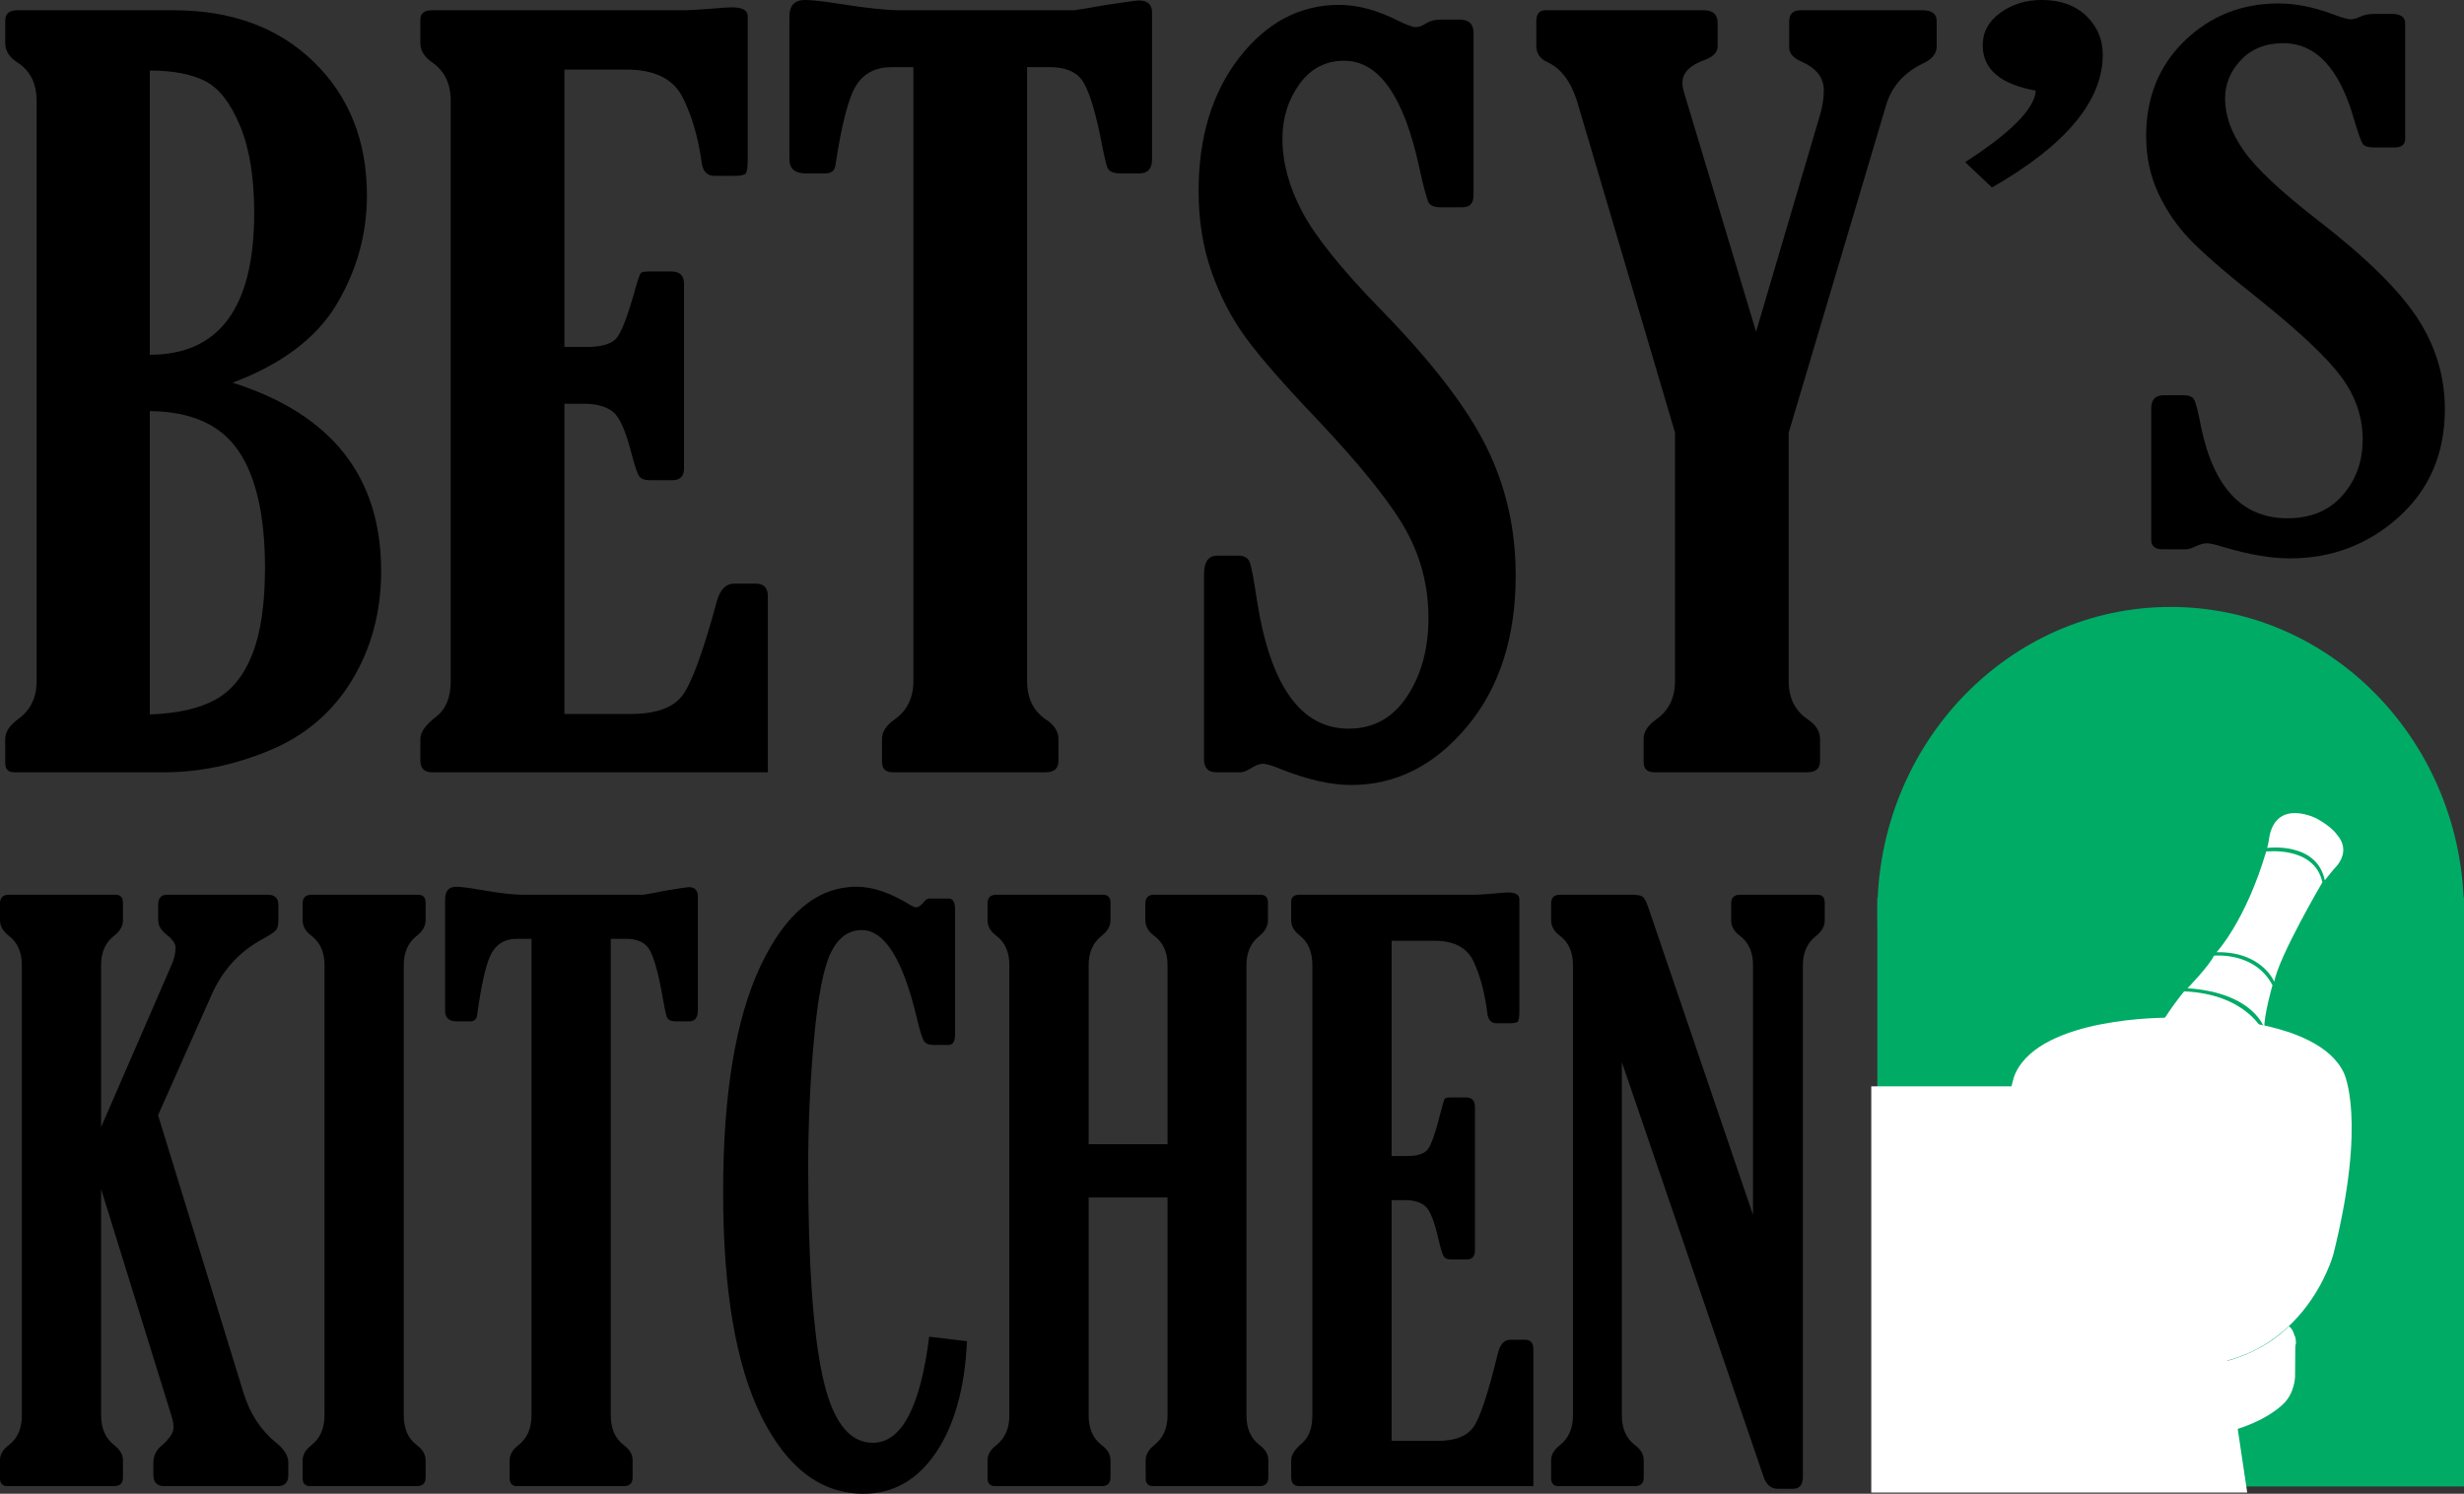 <?xml version="1.0" encoding="UTF-8"?>
<svg xmlns="http://www.w3.org/2000/svg" xmlns:xlink="http://www.w3.org/1999/xlink" width="440.66pt" height="267.17pt" viewBox="0 0 440.66 267.17" version="1.1">
<rect x="0" y="0" width="440.66" height="267.17" fill="#333333" stroke="none"/>
<defs>
<clipPath id="clip1">
  <path d="M 335 160 L 440.66 160 L 440.66 266 L 335 266 Z M 335 160 "/>
</clipPath>
<clipPath id="clip2">
  <path d="M 335 108 L 440.66 108 L 440.66 218 L 335 218 Z M 335 108 "/>
</clipPath>
<clipPath id="clip3">
  <path d="M 129 158 L 173 158 L 173 267.172 L 129 267.172 Z M 129 158 "/>
</clipPath>
</defs>
<g id="surface1">
<g clip-path="url(#clip1)" clip-rule="nonzero">
<path style=" stroke:none;fill-rule:nonzero;fill:rgb(0%,67.058%,39.999%);fill-opacity:1;" d="M 335.742 265.867 L 440.656 265.867 L 440.656 160.582 L 335.742 160.582 Z M 335.742 265.867 "/>
</g>
<g clip-path="url(#clip2)" clip-rule="nonzero">
<path style=" stroke:none;fill-rule:evenodd;fill:rgb(0%,67.058%,39.999%);fill-opacity:1;" d="M 440.656 163.211 C 440.656 193.395 417.172 217.863 388.199 217.863 C 359.227 217.863 335.742 193.395 335.742 163.211 C 335.742 133.023 359.227 108.555 388.199 108.555 C 417.172 108.555 440.656 133.023 440.656 163.211 "/>
</g>
<path style=" stroke:none;fill-rule:nonzero;fill:rgb(100%,100%,100%);fill-opacity:1;" d="M 390.285 244.297 C 411.879 244.562 417.293 224.363 417.293 224.363 C 423.348 200.145 419.172 191.902 419.172 191.902 C 414.441 181.824 392.023 182.031 392.023 182.031 L 387.613 182.031 C 387.613 182.031 365.199 181.824 360.469 191.902 C 360.469 191.902 356.293 200.145 362.348 224.363 C 362.348 224.363 367.68 244.246 388.852 244.301 "/>
<path style=" stroke:none;fill-rule:nonzero;fill:rgb(100%,100%,100%);fill-opacity:1;" d="M 410.855 189.18 C 410.855 192.434 401.324 195.066 389.566 195.066 C 377.812 195.066 368.285 192.434 368.285 189.18 C 368.285 185.926 377.812 183.289 389.566 183.289 C 401.324 183.289 410.855 185.926 410.855 189.18 "/>
<path style=" stroke:none;fill-rule:nonzero;fill:rgb(100%,100%,100%);fill-opacity:1;" d="M 370.352 237.266 C 370.352 237.266 369.094 237.797 369.188 240.703 L 369.234 246.211 C 369.234 246.211 369.281 249.234 371.391 251.156 C 371.391 251.156 376.758 256.828 389.555 257.203 L 390.129 257.203 C 402.922 256.828 408.289 251.156 408.289 251.156 C 410.398 249.234 410.445 246.211 410.445 246.211 L 410.492 240.703 C 410.586 237.797 409.324 237.219 409.324 237.219 C 409.324 237.219 402.668 244.602 390.574 244.297 C 390.574 244.297 378.539 245.414 370.352 237.266 "/>
<path style=" stroke:none;fill-rule:nonzero;fill:rgb(100%,100%,100%);fill-opacity:1;" d="M 414.266 146.379 C 414.266 146.379 407.449 142.863 405.914 149.328 C 405.914 149.328 405.594 151.477 405.438 151.66 C 405.438 151.66 414.305 150.449 415.766 157.445 C 415.766 157.445 417.23 155.609 417.32 155.52 C 417.695 155.145 420.711 152.348 417.852 149.172 C 417.852 149.172 416.996 147.871 414.266 146.379 "/>
<path style=" stroke:none;fill-rule:nonzero;fill:rgb(100%,100%,100%);fill-opacity:1;" d="M 405.281 152.309 C 405.281 152.309 413.914 151.246 415.336 157.809 C 415.336 157.809 407.5 171.141 406.73 175.602 C 406.73 175.602 404.543 170.164 396.414 170.312 C 396.414 170.312 401.59 164.785 405.281 152.309 "/>
<path style=" stroke:none;fill-rule:nonzero;fill:rgb(100%,100%,100%);fill-opacity:1;" d="M 395.941 170.934 C 395.941 170.934 403.273 170.164 406.406 176.223 C 406.406 176.223 404.84 181.66 404.961 183.941 C 404.961 183.941 403.184 177.582 391.215 176.754 C 391.215 176.754 395.098 172.762 395.941 170.934 "/>
<path style=" stroke:none;fill-rule:nonzero;fill:rgb(100%,100%,100%);fill-opacity:1;" d="M 404.754 184.441 C 404.754 184.441 401.707 177.789 390.621 177.316 C 390.621 177.316 384.648 184.207 380.895 194.582 C 380.895 194.582 390.207 196.031 400.848 194.199 C 400.848 194.199 405.016 187.398 404.754 184.441 "/>
<path style=" stroke:none;fill-rule:evenodd;fill:rgb(100%,100%,100%);fill-opacity:1;" d="M 398.363 243.781 C 401.094 243.043 403.738 242.066 406.234 240.734 C 406.797 240.434 407.289 239.93 407.68 239.422 C 408.098 238.875 408.586 238.723 409.191 238.82 C 409.637 238.887 410.32 238.516 410.477 239.184 C 410.617 239.789 410.766 240.488 410.246 241.07 C 408.926 242.547 407.594 243.996 406 245.207 C 405.016 245.953 403.812 246.082 402.75 246.59 C 401.609 247.133 400.387 247.617 399.109 247.953 C 395.809 248.824 392.473 249.203 389.086 249.242 C 388.035 249.254 386.918 249.352 386.391 247.953 C 386.203 247.457 385.379 246.934 384.812 246.898 C 383.5 246.812 382.262 246.191 380.926 246.383 C 380.008 246.516 379.301 245.898 378.465 245.73 C 377.082 245.449 375.598 245.625 374.32 244.793 C 373.625 244.336 372.867 243.969 371.961 244.133 C 371.629 244.195 371.32 243.969 371.129 243.684 C 370.281 242.418 369.152 241.301 369.062 239.605 C 370.504 239.27 370.609 240.918 371.59 241.449 C 371.961 240.961 371.625 240.336 371.863 239.754 C 371.973 240.027 372.148 240.258 372.137 240.477 C 372.023 242.754 373.699 243.109 375.344 243.559 C 376.176 243.789 376.977 244.145 377.793 244.43 C 378.484 244.676 379.203 244.938 379.379 243.746 C 379.414 243.996 379.414 244.258 379.492 244.496 C 379.551 244.672 379.613 245.066 379.938 244.652 C 380.398 244.066 380.133 245.09 380.668 244.715 C 380.859 244.5 380.621 243.98 380.703 243.523 L 380.695 243.531 C 380.859 243.949 381.809 244.051 381.215 244.781 C 381.676 245.016 382.148 245.461 382.59 245.426 C 383.137 245.387 384.125 245.648 383.957 244.383 C 384.355 244.801 384.273 245.367 384.758 245.566 C 385.031 245.383 384.883 245.109 384.926 244.887 C 384.977 244.621 384.809 244.246 385.152 244.117 C 385.656 243.926 385.594 244.449 385.781 244.668 C 385.961 244.875 386.164 245.535 386.492 244.738 C 386.566 244.551 386.746 244.609 386.875 244.762 C 387.43 245.43 387.82 244.973 388.156 244.531 C 388.27 244.383 388.34 243.992 388.477 244.098 C 389.57 244.945 391.125 244.141 392.141 245.164 C 392.652 244.965 392.09 244.055 392.871 244.07 C 393.738 244.086 393.102 245.043 393.688 245.309 C 394.086 245.344 393.734 244.574 394.152 244.711 C 394.348 244.773 394.445 245.141 394.586 245.375 C 394.895 244.758 394.895 244.758 394.941 244.055 C 395.031 244.254 395.492 244.418 395.688 244.293 C 395.852 244.191 395.902 244.32 395.969 244.395 C 396.633 245.141 397.332 244.043 398.062 244.449 C 398.305 244.586 398.348 244.051 398.371 243.773 "/>
<path style=" stroke:none;fill-rule:nonzero;fill:rgb(100%,100%,100%);fill-opacity:1;" d="M 401.891 266.953 L 334.656 266.953 L 334.656 194.305 L 391.039 194.305 Z M 401.891 266.953 "/>
<path style=" stroke:none;fill-rule:nonzero;fill:rgb(0%,0%,0%);fill-opacity:1;" d="M 18.082 201.594 L 30.664 172.617 C 31.156 171.527 31.398 170.488 31.398 169.488 C 31.398 168.809 30.891 168.059 29.871 167.242 C 28.812 166.426 28.285 165.543 28.285 164.59 L 28.285 161.867 C 28.285 160.645 28.812 160.031 29.871 160.031 L 47.895 160.031 C 49.156 160.031 49.785 160.645 49.785 161.867 L 49.785 164.59 C 49.785 165.449 49.637 166.055 49.328 166.395 C 49.023 166.734 48.301 167.223 47.16 167.855 C 42.922 170.078 39.809 173.457 37.812 177.992 L 28.266 199.465 L 43.535 249.082 C 44.68 252.848 46.66 255.859 49.477 258.125 C 50.863 259.262 51.559 260.414 51.559 261.594 L 51.559 263.84 C 51.559 265.152 50.926 265.809 49.664 265.809 L 29.383 265.809 C 28.082 265.809 27.43 265.129 27.43 263.77 L 27.43 261.66 C 27.43 260.48 27.855 259.508 28.711 258.734 C 30.258 257.418 31.031 256.285 31.031 255.332 C 31.031 254.699 30.91 253.996 30.664 253.227 L 18.082 212.684 L 18.082 253.156 C 18.082 255.469 18.855 257.238 20.402 258.465 C 21.461 259.281 21.992 260.188 21.992 261.184 L 21.992 264.246 C 21.992 265.289 21.461 265.809 20.402 265.809 L 1.344 265.809 C 0.445 265.809 0 265.332 0 264.383 L 0 261.184 C 0 260.141 0.527 259.234 1.586 258.465 C 3.137 257.285 3.91 255.516 3.91 253.156 L 3.91 172.617 C 3.91 170.305 3.137 168.559 1.586 167.379 C 0.527 166.562 0 165.633 0 164.59 L 0 161.598 C 0 160.555 0.527 160.031 1.586 160.031 L 20.648 160.031 C 21.543 160.031 21.992 160.508 21.992 161.461 L 21.992 164.59 C 21.992 165.633 21.461 166.562 20.402 167.379 C 18.855 168.559 18.082 170.305 18.082 172.617 "/>
<path style=" stroke:none;fill-rule:nonzero;fill:rgb(0%,0%,0%);fill-opacity:1;" d="M 72.207 253.156 C 72.207 255.516 72.98 257.285 74.527 258.465 C 75.586 259.234 76.117 260.141 76.117 261.184 L 76.117 264.246 C 76.117 265.289 75.586 265.809 74.527 265.809 L 55.469 265.809 C 54.57 265.809 54.125 265.336 54.125 264.383 L 54.125 261.184 C 54.125 260.188 54.652 259.281 55.715 258.465 C 57.262 257.238 58.035 255.469 58.035 253.156 L 58.035 172.617 C 58.035 170.305 57.262 168.559 55.715 167.379 C 54.652 166.609 54.125 165.68 54.125 164.59 L 54.125 161.598 C 54.125 160.555 54.652 160.031 55.715 160.031 L 74.773 160.031 C 75.668 160.031 76.117 160.508 76.117 161.461 L 76.117 164.59 C 76.117 165.633 75.586 166.562 74.527 167.379 C 72.98 168.602 72.207 170.348 72.207 172.617 "/>
<path style=" stroke:none;fill-rule:nonzero;fill:rgb(0%,0%,0%);fill-opacity:1;" d="M 109.227 167.922 L 109.227 253.156 C 109.227 255.516 110 257.285 111.547 258.465 C 112.605 259.234 113.137 260.141 113.137 261.184 L 113.137 264.246 C 113.137 265.289 112.605 265.809 111.547 265.809 L 92.488 265.809 C 91.594 265.809 91.145 265.336 91.145 264.383 L 91.145 261.184 C 91.145 260.188 91.672 259.277 92.734 258.465 C 94.281 257.238 95.055 255.469 95.055 253.156 L 95.055 167.922 L 92.367 167.922 C 90.371 167.922 88.895 168.762 87.938 170.441 C 86.98 172.117 86.113 175.816 85.34 181.527 C 85.258 182.301 84.832 182.684 84.059 182.684 L 81.676 182.684 C 80.289 182.684 79.598 182.027 79.598 180.711 L 79.598 160.914 C 79.598 159.375 80.25 158.605 81.555 158.605 C 82.367 158.605 83.816 158.785 85.891 159.148 C 89.23 159.738 91.754 160.031 93.465 160.031 L 115.09 160.031 C 116.191 159.852 117.535 159.602 119.121 159.285 C 121.566 158.875 122.91 158.672 123.156 158.672 C 124.254 158.672 124.805 159.238 124.805 160.371 L 124.805 180.711 C 124.805 182.027 124.273 182.684 123.215 182.684 L 120.895 182.684 C 119.957 182.684 119.398 182.391 119.215 181.801 C 119.031 181.211 118.734 179.734 118.328 177.379 C 117.598 173.48 116.84 170.93 116.07 169.727 C 115.297 168.523 113.93 167.922 111.977 167.922 "/>
<g clip-path="url(#clip3)" clip-rule="nonzero">
<path style=" stroke:none;fill-rule:nonzero;fill:rgb(0%,0%,0%);fill-opacity:1;" d="M 172.941 239.895 C 172.535 248.328 170.672 254.984 167.352 259.859 C 164.031 264.734 159.727 267.168 154.43 267.168 C 146.855 267.168 140.777 262.582 136.195 253.406 C 131.613 244.227 129.324 230.801 129.324 213.125 C 129.324 195.676 131.555 182.227 136.012 172.777 C 140.473 163.328 146.203 158.605 153.211 158.605 C 156.102 158.605 159.297 159.699 162.801 161.883 C 163.289 162.16 163.656 162.293 163.898 162.293 C 164.188 162.293 164.594 162.02 165.121 161.469 C 165.406 161.012 165.754 160.762 166.16 160.715 L 169.645 160.715 C 170.414 160.715 170.805 161.371 170.805 162.688 L 170.805 184.996 C 170.805 186.27 170.414 186.902 169.645 186.902 L 166.953 186.902 C 166.098 186.902 165.52 186.652 165.215 186.152 C 164.91 185.656 164.492 184.293 163.965 182.074 C 161.477 171.598 158.199 166.359 154.129 166.359 C 151.723 166.359 149.871 167.719 148.566 170.438 C 147.262 173.156 146.266 178.297 145.574 185.867 C 144.879 193.434 144.535 201.094 144.535 208.844 C 144.535 225.789 145.391 238.23 147.105 246.16 C 148.812 254.09 151.809 258.055 156.09 258.055 C 161.223 258.055 164.586 251.73 166.176 239.078 "/>
</g>
<path style=" stroke:none;fill-rule:nonzero;fill:rgb(0%,0%,0%);fill-opacity:1;" d="M 222.914 172.617 L 222.914 253.156 C 222.914 255.516 223.695 257.285 225.262 258.465 C 226.301 259.234 226.824 260.141 226.824 261.184 L 226.824 264.246 C 226.824 265.289 226.297 265.809 225.238 265.809 L 206.23 265.809 C 205.34 265.809 204.891 265.336 204.891 264.383 L 204.891 261.184 C 204.891 260.188 205.402 259.281 206.422 258.465 C 208.008 257.238 208.801 255.469 208.801 253.156 L 208.801 214.18 L 194.691 214.18 L 194.691 253.156 C 194.691 255.516 195.465 257.285 197.012 258.465 C 198.07 259.234 198.602 260.141 198.602 261.184 L 198.602 264.246 C 198.602 265.289 198.07 265.809 197.012 265.809 L 177.953 265.809 C 177.055 265.809 176.609 265.336 176.609 264.383 L 176.609 261.184 C 176.609 260.188 177.137 259.281 178.195 258.465 C 179.742 257.238 180.516 255.469 180.516 253.156 L 180.516 172.617 C 180.516 170.305 179.742 168.559 178.195 167.379 C 177.137 166.609 176.609 165.68 176.609 164.59 L 176.609 161.598 C 176.609 160.555 177.137 160.031 178.195 160.031 L 197.258 160.031 C 198.152 160.031 198.602 160.508 198.602 161.461 L 198.602 164.59 C 198.602 165.633 198.07 166.562 197.012 167.379 C 195.465 168.602 194.691 170.348 194.691 172.617 L 194.691 204.656 L 208.801 204.656 L 208.801 172.617 C 208.801 170.305 208.008 168.559 206.422 167.379 C 205.359 166.609 204.832 165.68 204.832 164.59 L 204.832 161.598 C 204.832 160.555 205.359 160.031 206.414 160.031 L 225.422 160.031 C 226.316 160.031 226.762 160.508 226.762 161.461 L 226.762 164.59 C 226.762 165.633 226.262 166.562 225.258 167.379 C 223.695 168.602 222.914 170.348 222.914 172.617 "/>
<path style=" stroke:none;fill-rule:nonzero;fill:rgb(0%,0%,0%);fill-opacity:1;" d="M 274.227 265.809 L 232.383 265.809 C 231.406 265.809 230.914 265.266 230.914 264.176 L 230.914 261.184 C 230.914 260.23 231.59 259.191 232.934 258.055 C 234.113 257.012 234.703 255.379 234.703 253.156 L 234.703 172.617 C 234.703 170.258 233.949 168.492 232.441 167.312 C 231.426 166.539 230.914 165.633 230.914 164.59 L 230.914 161.324 C 230.914 160.465 231.406 160.031 232.383 160.031 L 263.781 160.031 C 264.352 160.031 265.43 159.965 267.02 159.828 C 268.445 159.691 269.34 159.625 269.707 159.625 C 271.051 159.625 271.723 160.031 271.723 160.848 L 271.723 180.848 C 271.723 181.891 271.633 182.516 271.449 182.719 C 271.266 182.922 270.746 183.023 269.891 183.023 L 267.629 183.023 C 266.652 183.023 266.105 182.391 265.98 181.121 C 265.531 177.582 264.73 174.555 263.566 172.039 C 262.406 169.523 260.074 168.266 256.574 168.266 L 248.875 168.266 L 248.875 206.766 L 251.688 206.766 C 253.438 206.766 254.641 206.391 255.289 205.645 C 255.941 204.895 256.758 202.547 257.734 198.602 C 258.059 197.332 258.285 196.629 258.406 196.492 C 258.527 196.359 258.895 196.289 259.504 196.289 L 262.191 196.289 C 263.254 196.289 263.781 196.855 263.781 197.992 L 263.781 223.633 C 263.781 224.723 263.293 225.27 262.316 225.27 L 259.504 225.27 C 258.895 225.27 258.465 225.098 258.223 224.758 C 257.98 224.418 257.652 223.363 257.246 221.594 C 256.512 218.375 255.719 216.414 254.863 215.711 C 254.008 215.008 252.828 214.656 251.32 214.656 L 248.875 214.656 L 248.875 257.715 L 257.121 257.715 C 260.176 257.715 262.297 256.91 263.477 255.301 C 264.656 253.691 266.121 249.281 267.875 242.07 C 268.281 240.438 269.016 239.621 270.074 239.621 L 272.703 239.621 C 273.719 239.621 274.227 240.188 274.227 241.32 "/>
<path style=" stroke:none;fill-rule:nonzero;fill:rgb(0%,0%,0%);fill-opacity:1;" d="M 313.508 217.297 L 313.508 172.645 C 313.508 170.324 312.734 168.574 311.188 167.395 C 310.129 166.621 309.598 165.691 309.598 164.602 L 309.598 161.602 C 309.598 160.555 310.129 160.031 311.188 160.031 L 324.992 160.031 C 325.887 160.031 326.336 160.508 326.336 161.461 L 326.336 164.59 C 326.336 165.633 325.824 166.562 324.809 167.379 C 323.223 168.605 322.426 170.352 322.426 172.617 L 322.426 264.109 C 322.426 265.562 321.836 266.285 320.652 266.285 L 317.961 266.285 C 316.734 266.285 315.879 265.562 315.387 264.109 L 290.051 189.965 L 290.051 253.156 C 290.051 255.516 290.832 257.285 292.395 258.465 C 293.438 259.234 293.961 260.141 293.961 261.184 L 293.961 264.246 C 293.961 265.289 293.434 265.809 292.383 265.809 L 278.738 265.809 C 277.848 265.809 277.402 265.336 277.402 264.383 L 277.402 261.184 C 277.402 260.188 277.934 259.277 278.992 258.465 C 280.539 257.238 281.312 255.469 281.312 253.156 L 281.312 172.617 C 281.312 170.305 280.539 168.559 278.992 167.379 C 277.934 166.609 277.402 165.68 277.402 164.59 L 277.402 161.598 C 277.402 160.555 277.93 160.031 278.988 160.031 L 291.891 160.031 C 292.824 160.031 293.453 160.156 293.777 160.406 C 294.102 160.656 294.426 161.262 294.75 162.215 "/>
<path style=" stroke:none;fill-rule:nonzero;fill:rgb(0%,0%,0%);fill-opacity:1;" d="M 26.793 73.531 L 26.793 127.785 C 31.703 127.609 35.602 126.734 38.492 125.156 C 41.387 123.578 43.59 120.879 45.109 117.051 C 46.629 113.223 47.391 108.066 47.391 101.578 C 47.391 92.23 45.797 85.234 42.613 80.59 C 39.43 75.941 34.156 73.59 26.793 73.531 M 26.793 12.617 L 26.793 63.453 C 39.238 63.453 45.461 54.98 45.461 38.035 C 45.461 31.723 44.613 26.539 42.918 22.477 C 41.227 18.418 39.152 15.758 36.695 14.5 C 34.242 13.246 30.941 12.617 26.793 12.617 M 41.605 68.449 C 59.309 74.059 68.164 85.277 68.164 102.105 C 68.164 109.41 66.426 115.926 62.953 121.652 C 59.48 127.379 54.594 131.555 48.293 134.184 C 41.988 136.812 35.688 138.129 29.387 138.129 L 2.512 138.129 C 1.461 138.129 0.938 137.574 0.938 136.465 L 0.938 132.168 C 0.938 130.941 1.684 129.773 3.18 128.66 C 5.422 127.086 6.547 124.805 6.547 121.824 L 6.547 18.051 C 6.547 14.953 5.422 12.676 3.18 11.215 C 1.684 10.281 0.938 9.109 0.938 7.707 L 0.938 3.676 C 0.938 2.449 1.664 1.836 3.125 1.836 L 31.047 1.836 C 41.434 1.836 49.793 4.918 56.125 11.082 C 62.453 17.246 65.621 25.211 65.621 34.969 C 65.621 41.863 63.824 48.332 60.23 54.383 C 56.637 60.43 50.43 65.117 41.605 68.449 "/>
<path style=" stroke:none;fill-rule:nonzero;fill:rgb(0%,0%,0%);fill-opacity:1;" d="M 137.316 138.129 L 77.277 138.129 C 75.875 138.129 75.176 137.426 75.176 136.023 L 75.176 132.168 C 75.176 130.941 76.137 129.598 78.066 128.137 C 79.762 126.793 80.609 124.688 80.609 121.824 L 80.609 18.051 C 80.609 15.012 79.527 12.734 77.367 11.215 C 75.906 10.223 75.176 9.055 75.176 7.707 L 75.176 3.5 C 75.176 2.391 75.875 1.836 77.277 1.836 L 122.328 1.836 C 123.145 1.836 124.695 1.746 126.973 1.574 C 129.02 1.398 130.305 1.309 130.832 1.309 C 132.758 1.309 133.723 1.836 133.723 2.887 L 133.723 28.656 C 133.723 30 133.59 30.805 133.328 31.066 C 133.066 31.328 132.32 31.461 131.094 31.461 L 127.852 31.461 C 126.449 31.461 125.66 30.645 125.484 29.008 C 124.84 24.449 123.688 20.547 122.023 17.305 C 120.355 14.062 117.012 12.441 111.984 12.441 L 100.941 12.441 L 100.941 62.051 L 104.973 62.051 C 107.484 62.051 109.211 61.566 110.145 60.605 C 111.078 59.641 112.25 56.617 113.652 51.531 C 114.117 49.898 114.441 48.988 114.617 48.816 C 114.789 48.641 115.316 48.551 116.191 48.551 L 120.051 48.551 C 121.57 48.551 122.328 49.281 122.328 50.742 L 122.328 83.785 C 122.328 85.188 121.629 85.891 120.227 85.891 L 116.191 85.891 C 115.316 85.891 114.703 85.672 114.352 85.23 C 114.004 84.797 113.535 83.438 112.949 81.156 C 111.898 77.008 110.758 74.48 109.531 73.574 C 108.305 72.672 106.609 72.219 104.449 72.219 L 100.941 72.219 L 100.941 127.699 L 112.773 127.699 C 117.156 127.699 120.195 126.66 121.891 124.586 C 123.586 122.512 125.688 116.828 128.199 107.539 C 128.785 105.438 129.836 104.383 131.355 104.383 L 135.125 104.383 C 136.586 104.383 137.316 105.113 137.316 106.574 "/>
<path style=" stroke:none;fill-rule:nonzero;fill:rgb(0%,0%,0%);fill-opacity:1;" d="M 183.684 12.004 L 183.684 121.824 C 183.684 124.863 184.793 127.145 187.012 128.66 C 188.531 129.656 189.293 130.824 189.293 132.168 L 189.293 136.109 C 189.293 137.457 188.531 138.129 187.012 138.129 L 159.668 138.129 C 158.383 138.129 157.738 137.516 157.738 136.285 L 157.738 132.168 C 157.738 130.883 158.496 129.715 160.02 128.66 C 162.238 127.086 163.348 124.805 163.348 121.824 L 163.348 12.004 L 159.492 12.004 C 156.629 12.004 154.508 13.086 153.137 15.246 C 151.766 17.406 150.523 22.172 149.414 29.531 C 149.293 30.527 148.68 31.023 147.57 31.023 L 144.152 31.023 C 142.168 31.023 141.172 30.176 141.172 28.48 L 141.172 2.977 C 141.172 0.988 142.105 -0.004 143.977 -0.004 C 145.145 -0.004 147.223 0.23 150.199 0.695 C 154.992 1.457 158.617 1.836 161.07 1.836 L 192.098 1.836 C 193.676 1.602 195.602 1.281 197.883 0.871 C 201.387 0.348 203.316 0.082 203.668 0.082 C 205.242 0.082 206.031 0.812 206.031 2.273 L 206.031 28.48 C 206.031 30.176 205.273 31.023 203.754 31.023 L 200.422 31.023 C 199.078 31.023 198.277 30.645 198.012 29.883 C 197.746 29.125 197.324 27.227 196.742 24.188 C 195.691 19.16 194.609 15.875 193.496 14.324 C 192.387 12.777 190.43 12.004 187.625 12.004 "/>
<path style=" stroke:none;fill-rule:nonzero;fill:rgb(0%,0%,0%);fill-opacity:1;" d="M 221.898 138.129 L 217.516 138.129 C 216.055 138.129 215.324 137.34 215.324 135.762 L 215.324 102.719 C 215.324 100.5 216.113 99.387 217.691 99.387 L 221.461 99.387 C 222.453 99.387 223.109 99.727 223.43 100.395 C 223.754 101.066 224.203 103.391 224.789 107.363 C 227.184 122.672 232.648 130.328 241.18 130.328 C 245.617 130.328 249.109 128.398 251.652 124.543 C 254.195 120.688 255.465 116.012 255.465 110.52 C 255.465 104.852 254.105 99.594 251.391 94.742 C 248.672 89.895 243.43 83.348 235.656 75.109 C 229.637 68.801 225.359 63.906 222.816 60.43 C 220.273 56.953 218.23 53.023 216.68 48.641 C 215.133 44.258 214.359 39.438 214.359 34.18 C 214.359 24.48 216.797 16.504 221.676 10.25 C 226.555 3.996 232.504 0.871 239.516 0.871 C 242.727 0.871 246.176 1.785 249.855 3.609 C 251.492 4.434 252.602 4.848 253.188 4.848 C 253.77 4.848 254.414 4.605 255.113 4.129 C 255.816 3.711 256.691 3.5 257.746 3.5 L 260.988 3.5 C 262.68 3.5 263.527 4.289 263.527 5.867 L 263.527 34.879 C 263.527 36.34 262.887 37.07 261.602 37.07 L 257.57 37.07 C 256.516 37.07 255.828 36.793 255.508 36.238 C 255.188 35.684 254.617 33.566 253.801 29.883 C 251.055 17.203 246.586 10.863 240.391 10.863 C 237.059 10.863 234.387 12.266 232.371 15.07 C 230.355 17.875 229.348 21.117 229.348 24.801 C 229.348 29.066 230.531 33.434 232.895 37.902 C 235.262 42.371 239.98 48.23 247.051 55.477 C 256.109 64.766 262.375 72.934 265.852 79.973 C 269.328 87.016 271.066 94.656 271.066 102.895 C 271.066 113.996 268.16 123.023 262.348 129.977 C 256.531 136.934 249.621 140.406 241.617 140.406 C 238.051 140.406 233.875 139.465 229.086 137.578 C 227.562 136.934 226.484 136.605 225.84 136.605 C 225.258 136.605 224.496 136.906 223.562 137.504 C 222.859 137.922 222.305 138.129 221.898 138.129 "/>
<path style=" stroke:none;fill-rule:nonzero;fill:rgb(0%,0%,0%);fill-opacity:1;" d="M 319.887 77.395 L 319.887 121.828 C 319.887 124.867 321.027 127.145 323.305 128.664 C 324.766 129.656 325.496 130.824 325.496 132.168 L 325.496 136.113 C 325.496 137.457 324.738 138.129 323.219 138.129 L 295.871 138.129 C 294.586 138.129 293.945 137.516 293.945 136.285 L 293.945 132.164 C 293.945 130.883 294.703 129.711 296.223 128.656 C 298.441 127.082 299.555 124.801 299.555 121.816 L 299.555 77.363 L 282.023 18.051 C 280.914 14.547 279.16 12.238 276.766 11.129 C 275.418 10.543 274.75 9.551 274.75 8.148 L 274.75 3.766 C 274.75 2.48 275.305 1.836 276.414 1.836 L 304.723 1.836 C 306.359 1.836 307.18 2.598 307.18 4.113 L 307.18 8.32 C 307.18 9.371 306.363 10.191 304.73 10.773 C 302.164 11.711 300.883 13.051 300.883 14.805 C 300.883 15.391 300.996 16.031 301.23 16.73 L 314.059 59.332 L 325.551 20.348 C 325.961 18.883 326.168 17.48 326.168 16.133 C 326.168 13.914 324.855 12.215 322.242 11.047 C 320.73 10.402 319.977 9.555 319.977 8.504 L 319.977 3.852 C 319.977 2.508 320.645 1.836 321.984 1.836 L 343.824 1.836 C 345.512 1.836 346.355 2.48 346.355 3.766 L 346.355 8.32 C 346.355 9.605 345.508 10.633 343.816 11.391 C 340.484 13.023 338.32 15.48 337.328 18.754 "/>
<path style=" stroke:none;fill-rule:nonzero;fill:rgb(0%,0%,0%);fill-opacity:1;" d="M 356.238 33.535 L 351.449 29 C 359.652 23.715 363.863 19.449 364.082 16.203 C 357.754 15.082 354.59 12.383 354.59 8.102 C 354.59 5.73 355.641 3.789 357.754 2.27 C 359.863 0.754 362.32 -0.004 365.117 -0.004 C 368.461 -0.004 371.121 0.941 373.094 2.832 C 375.066 4.723 376.055 7.039 376.055 9.781 C 376.055 18.055 369.449 25.973 356.238 33.535 "/>
<path style=" stroke:none;fill-rule:nonzero;fill:rgb(0%,0%,0%);fill-opacity:1;" d="M 390.914 98.25 L 386.789 98.25 C 385.41 98.25 384.723 97.688 384.723 96.566 L 384.723 73.062 C 384.723 71.48 385.469 70.691 386.953 70.691 L 390.504 70.691 C 391.438 70.691 392.059 70.934 392.359 71.41 C 392.664 71.887 393.09 73.539 393.641 76.367 C 395.898 87.258 401.043 92.699 409.082 92.699 C 413.262 92.699 416.555 91.328 418.945 88.586 C 421.344 85.844 422.539 82.52 422.539 78.609 C 422.539 74.578 421.258 70.84 418.699 67.391 C 416.141 63.938 411.199 59.285 403.879 53.426 C 398.211 48.934 394.18 45.453 391.781 42.98 C 389.391 40.508 387.461 37.715 386.004 34.598 C 384.547 31.48 383.816 28.051 383.816 24.309 C 383.816 17.41 386.113 11.734 390.711 7.289 C 395.305 2.844 400.906 0.617 407.512 0.617 C 410.539 0.617 413.785 1.27 417.254 2.566 C 418.797 3.152 419.84 3.445 420.391 3.445 C 420.941 3.445 421.547 3.273 422.207 2.938 C 422.867 2.637 423.695 2.488 424.688 2.488 L 427.738 2.488 C 429.336 2.488 430.137 3.051 430.137 4.172 L 430.137 24.809 C 430.137 25.848 429.527 26.367 428.316 26.367 L 424.52 26.367 C 423.527 26.367 422.883 26.172 422.578 25.773 C 422.277 25.379 421.738 23.871 420.969 21.254 C 418.383 12.234 414.172 7.727 408.34 7.727 C 405.199 7.727 402.684 8.723 400.781 10.719 C 398.883 12.715 397.934 15.02 397.934 17.641 C 397.934 20.672 399.051 23.781 401.277 26.961 C 403.508 30.141 407.953 34.305 414.613 39.461 C 423.145 46.066 429.047 51.875 432.32 56.883 C 435.598 61.895 437.234 67.328 437.234 73.188 C 437.234 81.086 434.496 87.504 429.02 92.449 C 423.543 97.398 417.035 99.871 409.492 99.871 C 406.137 99.871 402.199 99.199 397.688 97.859 C 396.254 97.398 395.234 97.168 394.633 97.168 C 394.082 97.168 393.363 97.379 392.484 97.805 C 391.824 98.102 391.301 98.25 390.914 98.25 "/>
</g>
</svg>
